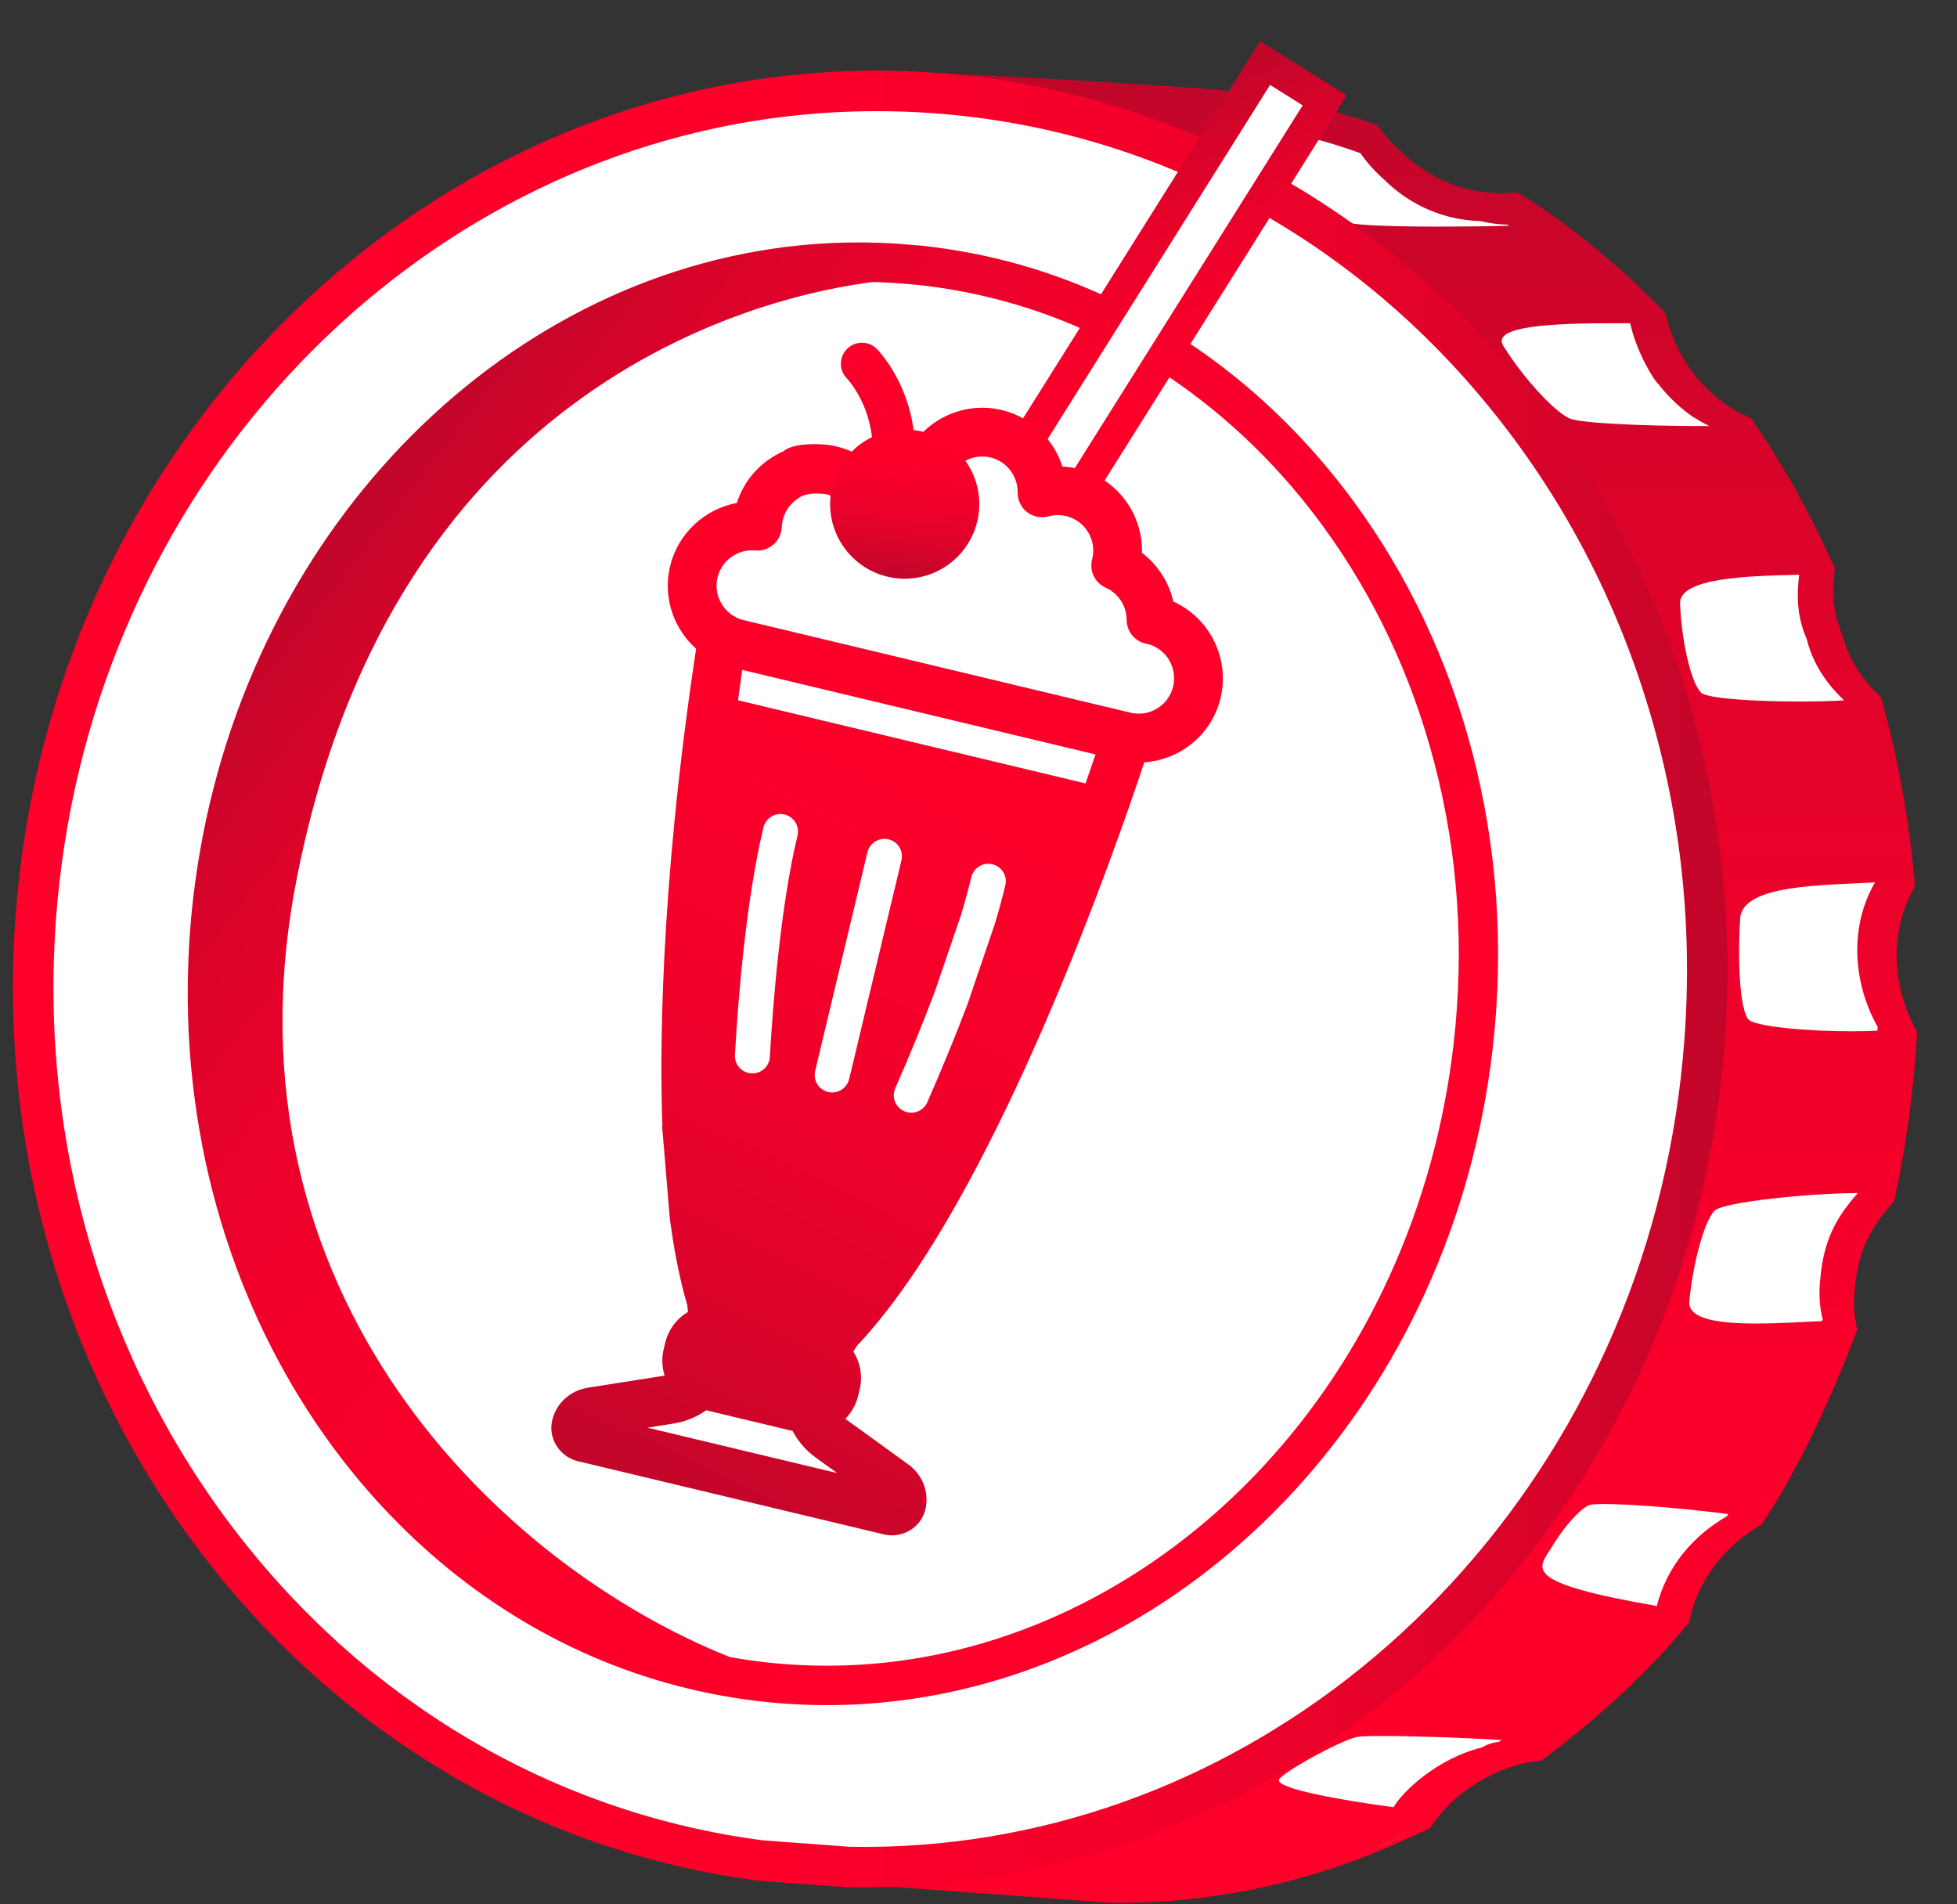 <svg width="37" height="36" viewBox="0 0 37 36" fill="none" xmlns="http://www.w3.org/2000/svg">
<rect x="0" y="0" width="37" height="36" fill="#333333" stroke="none"/>
<path d="M35.95 18.77C35.786 18.123 35.832 17.403 36.195 16.776C36.2 16.77 36.204 16.763 36.207 16.757C36.199 16.665 36.191 16.573 36.18 16.481C36.069 15.343 35.861 14.238 35.562 13.178C35.555 13.171 35.547 13.163 35.538 13.156C35.538 13.156 35.538 13.155 35.537 13.155C35.139 12.778 34.928 12.385 34.833 12.002C34.814 11.957 34.795 11.911 34.78 11.865C34.644 11.488 34.645 11.153 34.688 10.781C34.689 10.77 34.692 10.757 34.692 10.746C34.66 10.674 34.628 10.602 34.593 10.53C34.171 9.602 33.675 8.726 33.11 7.911C33.108 7.911 33.108 7.909 33.107 7.909C32.536 7.666 32.079 7.234 31.784 6.698C31.652 6.459 31.552 6.198 31.49 5.926C31.489 5.922 31.488 5.919 31.487 5.915C31.483 5.912 31.481 5.909 31.479 5.908C31.413 5.84 31.348 5.773 31.282 5.707C30.448 4.871 29.532 4.156 28.73 3.661H28.729C28.716 3.651 28.701 3.644 28.688 3.635C27.917 3.725 27.106 3.472 26.5 2.875L26.499 2.873C26.325 2.724 26.173 2.554 26.043 2.367C25.722 2.252 25.394 2.151 25.063 2.064L25.047 2.06C25.047 2.06 25.046 2.06 25.045 2.06C24.85 2.009 24.654 1.963 24.459 1.922C23.876 1.798 23.291 1.716 22.721 1.673C22.055 1.624 17.055 1.282 16.201 1.393C16.196 1.393 16.19 1.394 16.185 1.395C16.061 1.415 15.96 1.483 15.839 1.503C9.134 2.624 7.31 9.442 6.701 17.72C6.105 25.818 7.269 32.977 13.44 35.241C13.646 35.318 13.915 35.261 14.132 35.325C14.474 35.427 15.328 35.532 16.298 35.626L20.968 35.969C21.796 35.981 22.557 35.912 23.239 35.8C25.318 35.456 26.672 34.704 27.019 34.574C27.02 34.573 27.028 34.57 27.029 34.569C27.415 33.955 28.163 33.436 28.982 33.3C29.036 33.292 29.091 33.284 29.146 33.279C30.957 31.933 31.82 30.795 31.939 30.668C31.988 30.398 32.083 30.138 32.223 29.895C32.465 29.465 32.835 29.09 33.301 28.821C33.301 28.821 33.301 28.821 33.301 28.821C33.302 28.821 33.302 28.82 33.303 28.82H33.303C33.306 28.816 33.309 28.811 33.313 28.808C33.313 28.805 33.314 28.804 33.316 28.802C34.355 27.257 35.114 25.13 35.114 25.13C35.054 24.89 35.038 24.642 35.068 24.385C35.08 24.211 35.104 24.056 35.138 23.914C35.253 23.418 35.481 23.085 35.77 22.753C35.784 22.736 35.797 22.721 35.813 22.704C36.151 21.155 36.219 19.939 36.241 19.581C36.243 19.558 36.243 19.533 36.245 19.509C36.116 19.282 36.017 19.033 35.95 18.771L35.95 18.77Z" fill="url(#paint0_linear_2861_16167)"/>
<g style="mix-blend-mode:multiply" opacity="0.7">
<path d="M26.07 34.909C26.253 34.832 26.432 34.751 26.611 34.666C26.436 34.752 26.258 34.834 26.079 34.911C26.076 34.91 26.073 34.909 26.071 34.909H26.07Z" fill="white"/>
<path d="M26.611 34.666C26.432 34.75 26.253 34.832 26.07 34.908C26.073 34.908 26.076 34.909 26.078 34.91C26.258 34.834 26.436 34.752 26.611 34.666H26.611Z" fill="#FF002A"/>
</g>
<path d="M35.45 16.68C34.509 16.739 32.949 16.709 32.901 17.358C32.869 17.794 32.849 18.955 33.046 19.26C33.139 19.407 34.169 19.496 35.009 19.496C35.182 19.496 35.348 19.492 35.495 19.484C35.497 19.46 35.497 19.436 35.499 19.412C35.371 19.185 35.271 18.936 35.204 18.674C35.041 18.027 35.086 17.307 35.45 16.68L35.45 16.68Z" fill="white"/>
<path d="M31.764 11.413C31.768 11.502 31.774 11.593 31.781 11.685C31.787 11.751 31.795 11.818 31.802 11.884C31.803 11.893 31.805 11.903 31.806 11.912C31.865 12.365 31.973 12.794 32.094 13.003C32.095 13.003 32.095 13.005 32.096 13.005C32.117 13.042 32.138 13.071 32.16 13.093C32.272 13.206 33.183 13.262 34.026 13.262C34.328 13.262 34.622 13.255 34.866 13.24C34.866 13.24 34.866 13.239 34.865 13.239C34.467 12.863 34.255 12.469 34.161 12.086C34.141 12.04 34.123 11.995 34.107 11.95C33.972 11.572 33.972 11.237 34.016 10.865C33 10.887 31.746 10.929 31.764 11.412L31.764 11.413Z" fill="white"/>
<path d="M29.282 7.61L29.283 7.612C29.43 7.753 29.566 7.858 29.672 7.909C29.868 8.003 31.125 8.054 32.162 8.054C32.214 8.054 32.265 8.054 32.316 8.054C32.23 8.012 32.147 7.967 32.069 7.915H32.068C31.947 7.856 31.589 7.575 31.36 7.266C31.264 7.189 30.943 6.653 30.825 6.127L30.811 6.111C30.714 6.11 30.616 6.11 30.518 6.11C29.349 6.11 28.191 6.163 28.422 6.537C28.66 6.923 28.996 7.335 29.282 7.61V7.61Z" fill="white"/>
<g style="mix-blend-mode:multiply">
<path d="M32.511 7.711H32.51C32.447 7.67 32.481 7.697 32.511 7.711Z" fill="white"/>
<path d="M32.475 7.689C32.475 7.689 32.49 7.701 32.507 7.709C32.484 7.694 32.475 7.689 32.475 7.689ZM32.507 7.709C32.507 7.709 32.508 7.711 32.51 7.711H32.511C32.509 7.711 32.508 7.71 32.507 7.709Z" fill="#FF002A"/>
</g>
<path d="M23.649 2.988C23.985 3.283 24.383 3.579 24.732 3.804C25.041 4.005 25.319 4.154 25.502 4.211C25.672 4.263 26.417 4.284 27.229 4.284C27.671 4.284 28.133 4.278 28.532 4.267C28.521 4.261 28.51 4.254 28.499 4.247C28.328 4.243 28.158 4.22 27.99 4.18C27.339 4.162 26.689 3.907 26.178 3.404L26.177 3.401C26.003 3.253 25.851 3.082 25.72 2.895C25.4 2.78 25.071 2.679 24.741 2.593L24.725 2.588C24.725 2.588 24.724 2.588 24.723 2.588C24.323 2.598 23.288 2.672 23.65 2.989L23.649 2.988Z" fill="white"/>
<path d="M35.122 22.554C34.23 22.556 32.574 22.721 32.415 22.889C32.203 23.107 31.995 23.973 31.939 24.6C31.908 24.941 32.501 25.02 33.201 25.02C33.615 25.02 34.066 24.992 34.447 24.975C34.449 24.969 34.456 24.947 34.46 24.94C34.401 24.7 34.385 24.452 34.414 24.195C34.427 24.021 34.451 23.866 34.484 23.724C34.599 23.227 34.827 22.894 35.117 22.562C35.118 22.56 35.12 22.556 35.122 22.554Z" fill="white"/>
<path d="M31.324 30.36V30.359C31.517 29.607 32.01 29.034 32.651 28.662C32.66 28.649 32.667 28.636 32.675 28.623C31.927 28.523 30.855 28.432 30.331 28.432C30.178 28.432 30.072 28.439 30.034 28.457C29.907 28.514 29.744 28.693 29.659 28.795C29.657 28.798 29.645 28.813 29.645 28.813C29.63 28.83 29.616 28.848 29.602 28.866C29.601 28.867 29.599 28.869 29.599 28.869C29.589 28.881 29.475 29.03 29.471 29.041C29.424 29.107 29.383 29.174 29.339 29.243H29.34C29.078 29.662 28.733 29.91 31.324 30.36H31.324Z" fill="white"/>
<path d="M24.181 33.646C24.126 33.811 25.354 34.033 26.348 34.164C26.496 33.898 27.141 33.251 28.021 33.033C28.021 33.033 28.152 32.946 28.337 32.928C28.357 32.916 28.377 32.906 28.394 32.894C27.717 32.852 26.732 32.817 26.137 32.817C25.887 32.817 25.706 32.823 25.646 32.837C25.31 32.916 24.221 33.521 24.181 33.645L24.181 33.646Z" fill="white"/>
<path d="M18.768 35.098C17.876 35.246 16.963 35.312 16.057 35.295L14.388 35.173C6.043 34.093 0.02 26.266 0.676 17.348C0.957 13.527 2.476 9.881 4.952 7.082C7.389 4.328 10.651 2.494 14.137 1.918C15.304 1.725 16.497 1.672 17.684 1.759C21.894 2.069 25.725 4.099 28.472 7.477C31.224 10.861 32.559 15.19 32.229 19.669C31.948 23.49 30.43 27.136 27.953 29.935C25.516 32.689 22.254 34.523 18.768 35.099L18.768 35.098Z" fill="white"/>
<path d="M14.2 2.296C15.337 2.108 16.5 2.056 17.656 2.141C19.729 2.293 21.708 2.872 23.539 3.86C25.311 4.816 26.871 6.114 28.175 7.718C29.482 9.326 30.467 11.158 31.101 13.166C31.759 15.246 32.01 17.425 31.847 19.64C31.707 21.549 31.264 23.396 30.529 25.13C29.819 26.804 28.857 28.335 27.666 29.68C26.488 31.012 25.123 32.122 23.608 32.98C22.069 33.851 20.42 34.437 18.706 34.72C17.84 34.863 16.955 34.928 16.075 34.912L14.428 34.791C10.518 34.283 6.99 32.224 4.489 28.993C1.966 25.733 0.747 21.607 1.058 17.376C1.199 15.467 1.642 13.62 2.377 11.886C3.086 10.212 4.049 8.681 5.239 7.335C6.417 6.004 7.783 4.894 9.297 4.036C10.836 3.164 12.486 2.579 14.2 2.295V2.296ZM14.075 1.539C6.758 2.748 0.893 9.172 0.294 17.32C-0.38 26.481 5.853 34.461 14.35 35.554L16.039 35.678C16.987 35.696 17.92 35.627 18.83 35.477C26.146 34.268 32.012 27.844 32.611 19.697C33.307 10.235 26.637 2.033 17.712 1.377C16.473 1.286 15.255 1.345 14.075 1.54V1.539Z" fill="url(#paint1_linear_2861_16167)"/>
<path d="M25.614 9.509C24.354 7.782 22.706 6.407 20.795 5.553C19.767 5.093 18.663 4.785 17.5 4.653C17.452 4.647 17.403 4.642 17.355 4.639C17.324 4.635 17.294 4.633 17.262 4.631C16.448 4.555 15.643 4.57 14.856 4.668C9.171 5.376 4.399 10.415 3.649 17.01C3.604 17.401 3.575 17.79 3.561 18.176C3.526 19.066 3.569 19.941 3.683 20.791C4.101 23.936 5.49 26.753 7.538 28.806C9.143 30.416 11.154 31.555 13.42 32.012C13.732 32.076 14.049 32.125 14.371 32.162C15.265 32.264 16.148 32.256 17.011 32.148C22.698 31.44 27.473 26.401 28.223 19.805C28.664 15.932 27.631 12.27 25.614 9.508L25.614 9.509ZM27.484 19.721C27.309 21.256 26.903 22.733 26.277 24.108C25.674 25.435 24.881 26.637 23.921 27.68C22.007 29.761 19.521 31.086 16.919 31.409C16.104 31.511 15.275 31.515 14.455 31.422C14.233 31.396 14.014 31.364 13.8 31.326C9.506 29.62 4.086 24.493 5.601 16.659C7.455 7.069 14.65 5.562 16.507 5.331C16.736 5.337 16.965 5.351 17.193 5.372L17.2 5.373L17.206 5.373L17.213 5.374C17.233 5.375 17.251 5.377 17.271 5.379L17.29 5.381L17.308 5.382C17.339 5.384 17.378 5.388 17.416 5.393C18.481 5.514 19.515 5.796 20.491 6.232C22.249 7.018 23.813 8.303 25.013 9.948C25.982 11.273 26.691 12.781 27.12 14.428C27.567 16.138 27.689 17.919 27.484 19.721L27.484 19.721Z" fill="url(#paint2_linear_2861_16167)"/>
<path d="M25.046 1.896L23.92 1.189L18.302 10.131L19.427 10.839L25.046 1.896Z" fill="white"/>
<path d="M19.52 11.255L17.885 10.227L23.824 0.776L25.459 1.803L19.52 11.255ZM18.715 10.038L19.331 10.425L24.629 1.992L24.013 1.605L18.715 10.038Z" fill="url(#paint3_linear_2861_16167)"/>
<path d="M21.322 11.583C21.279 11.55 21.245 11.507 21.216 11.46C21.111 10.941 20.927 10.454 20.657 9.994C20.609 9.912 20.519 9.886 20.434 9.899C20.274 9.687 20.095 9.488 19.901 9.304C19.824 9.231 19.719 9.235 19.638 9.281C19.624 9.263 19.61 9.246 19.596 9.228C19.533 9.15 19.433 9.127 19.345 9.146C19.341 9.145 19.338 9.143 19.335 9.142C19.168 9.076 18.914 9.229 19.011 9.43C19.039 9.488 19.068 9.546 19.097 9.603C19.045 9.533 18.992 9.464 18.94 9.394C18.766 9.163 18.403 9.396 18.539 9.634C18.318 9.564 18.097 9.847 18.307 10.025C18.468 10.161 18.625 10.3 18.781 10.442C18.704 10.53 18.689 10.661 18.812 10.748L19.81 11.456C20.021 11.682 20.228 11.913 20.427 12.151C20.538 12.282 20.712 12.254 20.803 12.16C20.848 12.192 20.894 12.224 20.939 12.256C21.167 12.418 21.414 12.164 21.283 11.953C21.407 11.877 21.468 11.698 21.322 11.583L21.322 11.583Z" fill="white"/>
<path d="M15.782 25.954L13.717 25.582L13.649 25.957L15.715 26.329L15.782 25.954Z" fill="white"/>
<path d="M16.602 10.278C16.536 10.283 16.469 10.272 16.405 10.242C16.206 10.148 16.122 9.911 16.215 9.713C16.947 8.163 16.05 7.193 16.011 7.153C15.858 6.996 15.862 6.745 16.018 6.592C16.175 6.439 16.427 6.442 16.581 6.599C16.635 6.655 17.907 7.989 16.933 10.052C16.869 10.186 16.74 10.269 16.602 10.279L16.602 10.278Z" fill="url(#paint4_linear_2861_16167)"/>
<path d="M21.432 11.755C21.029 11.034 20.911 10.074 20.331 9.544C20.3 9.516 19.78 8.776 19.749 8.766C19.51 8.354 19.294 9.08 19.05 8.672C18.908 8.434 18.629 8.574 18.599 8.793C18.551 8.801 18.505 8.828 18.468 8.867C18.387 8.786 18.306 8.705 18.224 8.624C18.111 8.509 17.967 8.546 17.883 8.646C17.684 8.56 17.441 8.851 17.595 9.075C17.695 9.221 17.794 9.366 17.894 9.511C17.89 9.518 17.886 9.526 17.883 9.534C17.839 9.539 17.797 9.556 17.761 9.581L17.493 9.303C17.281 9.083 16.96 9.409 17.126 9.673C17.238 9.852 17.352 10.03 17.467 10.206C17.288 10.247 17.163 10.517 17.347 10.691C17.591 10.923 17.818 11.171 18.028 11.437C18.157 11.754 18.348 12.033 18.602 12.258C18.719 12.361 18.86 12.329 18.944 12.235C19.039 12.273 19.162 12.401 19.231 12.323C19.277 12.355 19.307 12.218 19.354 12.249C19.561 12.388 19.758 12.117 19.695 11.903C19.891 11.868 20.041 11.587 19.835 11.421C19.828 11.416 19.821 11.41 19.813 11.404C19.84 11.388 19.863 11.367 19.882 11.343C19.955 11.421 20.04 11.423 20.112 11.383C20.145 11.392 20.177 11.393 20.209 11.387C20.483 11.648 20.769 11.895 21.064 12.126C21.292 12.304 21.593 12.044 21.431 11.755L21.432 11.755Z" fill="white"/>
<path d="M22.937 12.083C22.771 11.767 22.505 11.517 22.183 11.372C22.101 11.007 21.889 10.677 21.59 10.451C21.6 10.104 21.494 9.76 21.289 9.476C21.067 9.167 20.74 8.948 20.37 8.86C20.277 8.838 20.182 8.824 20.086 8.819C20.009 8.578 19.875 8.357 19.694 8.176C19.486 7.967 19.225 7.82 18.941 7.752C18.114 7.554 17.281 8.044 17.044 8.851C16.89 8.835 16.735 8.842 16.583 8.873C16.375 8.659 16.113 8.511 15.819 8.441C15.729 8.419 15.636 8.406 15.542 8.4H15.541C15.369 8.391 14.969 8.387 14.808 8.533C14.596 8.626 14.405 8.766 14.252 8.939C14.105 9.106 13.998 9.297 13.932 9.508C13.316 9.621 12.815 10.092 12.669 10.703C12.597 11.002 12.614 11.313 12.716 11.602C12.807 11.857 12.96 12.085 13.161 12.264L13.139 12.409C12.464 16.945 12.477 20.041 12.524 21.284H12.518L12.532 21.461C12.533 21.478 12.534 21.496 12.537 21.513L12.659 22.977C12.659 22.985 12.66 22.997 12.662 23.01L12.662 23.015C12.663 23.02 12.663 23.024 12.664 23.029L12.677 23.133H12.678C12.756 23.709 12.863 24.227 12.994 24.673L13.007 24.801C12.79 24.93 12.635 25.14 12.576 25.388L12.548 25.504C12.508 25.67 12.515 25.843 12.566 26.005L11.116 26.233C10.782 26.286 10.518 26.526 10.441 26.846C10.371 27.137 10.518 27.432 10.777 27.567C10.825 27.591 10.876 27.611 10.93 27.624L16.708 29.006C17.06 29.091 17.413 28.878 17.496 28.534C17.572 28.214 17.445 27.88 17.172 27.683L15.982 26.822C16.101 26.701 16.185 26.55 16.225 26.384L16.253 26.267C16.312 26.02 16.269 25.763 16.133 25.55L16.203 25.44C16.234 25.407 16.268 25.371 16.306 25.329L16.352 25.278C16.374 25.253 16.396 25.228 16.418 25.203L16.459 25.156C16.484 25.127 16.508 25.098 16.531 25.07C16.545 25.054 16.558 25.038 16.572 25.021C16.597 24.991 16.623 24.959 16.649 24.927L16.682 24.886C16.758 24.791 16.833 24.694 16.905 24.597C16.911 24.589 16.918 24.58 16.924 24.571C16.956 24.528 16.986 24.486 17.016 24.445L17.041 24.411C17.075 24.363 17.103 24.324 17.129 24.286L17.152 24.254C17.19 24.2 17.221 24.155 17.25 24.112L17.26 24.098C17.943 23.09 18.653 21.783 19.371 20.212L19.379 20.194C19.41 20.127 19.438 20.065 19.465 20.006L19.47 19.993C19.54 19.839 19.596 19.712 19.648 19.594L19.68 19.521C19.696 19.484 19.712 19.447 19.728 19.411L19.806 19.231C19.824 19.188 19.842 19.146 19.86 19.103L19.877 19.065C20.7 17.13 21.326 15.336 21.635 14.411C21.951 14.39 22.258 14.273 22.51 14.076C22.796 13.852 22.992 13.547 23.077 13.194C23.166 12.82 23.117 12.426 22.937 12.085L22.937 12.083ZM14.985 27.051C15.089 27.248 15.239 27.421 15.422 27.554L15.828 27.847L12.24 26.989L12.734 26.911C12.957 26.876 13.169 26.79 13.351 26.66L14.985 27.051V27.051ZM13.93 11.677C13.646 11.543 13.492 11.223 13.565 10.917C13.642 10.595 13.948 10.376 14.277 10.406C14.403 10.418 14.529 10.377 14.624 10.293C14.719 10.21 14.776 10.09 14.78 9.963C14.782 9.919 14.788 9.874 14.798 9.831C14.838 9.664 14.94 9.52 15.085 9.426L15.098 9.417C15.235 9.303 15.529 9.327 15.639 9.346C15.8 9.394 15.936 9.499 16.023 9.644C16.143 9.846 16.396 9.924 16.61 9.826C16.747 9.763 16.897 9.748 17.044 9.783C17.106 9.798 17.166 9.822 17.222 9.854C17.373 9.941 17.565 9.935 17.71 9.837C17.855 9.739 17.933 9.564 17.909 9.391C17.897 9.308 17.901 9.224 17.921 9.143C18.006 8.784 18.368 8.562 18.727 8.648C19.03 8.72 19.245 8.999 19.24 9.31C19.238 9.454 19.305 9.593 19.419 9.682C19.533 9.77 19.685 9.8 19.824 9.762C19.932 9.732 20.047 9.73 20.156 9.756C20.329 9.797 20.477 9.904 20.57 10.057C20.664 10.209 20.693 10.389 20.651 10.562L20.649 10.571C20.591 10.792 20.7 11.017 20.906 11.11C21.146 11.217 21.3 11.456 21.301 11.718C21.301 11.936 21.451 12.121 21.666 12.168L21.69 12.172C22.044 12.257 22.266 12.619 22.18 12.978C22.139 13.152 22.032 13.299 21.879 13.392C21.727 13.486 21.547 13.514 21.374 13.473L14.06 11.723C14.04 11.718 14.019 11.712 13.998 11.705L13.992 11.703C13.97 11.695 13.949 11.686 13.93 11.677H13.93ZM20.712 14.262C20.652 14.44 20.589 14.624 20.524 14.81L13.953 13.238C13.98 13.039 14.007 12.847 14.033 12.664L20.712 14.262V14.262Z" fill="url(#paint5_linear_2861_16167)"/>
<path d="M15.656 20.643C15.479 20.6 15.369 20.422 15.412 20.244L16.4 16.111C16.443 15.934 16.621 15.825 16.799 15.867C16.976 15.909 17.086 16.088 17.043 16.265L16.055 20.398C16.012 20.576 15.833 20.685 15.656 20.643Z" fill="white"/>
<path d="M14.206 20.291C14.186 20.29 14.166 20.287 14.148 20.282C13.992 20.245 13.886 20.102 13.895 19.942C13.966 18.711 14.118 16.965 14.434 15.642C14.477 15.464 14.656 15.355 14.833 15.397C15.01 15.44 15.12 15.618 15.078 15.796C14.756 17.139 14.612 18.994 14.555 19.98C14.55 20.068 14.511 20.149 14.445 20.208C14.379 20.267 14.294 20.296 14.206 20.291L14.206 20.291Z" fill="white"/>
<path d="M18.81 17.465L18.808 17.471C18.806 17.478 18.803 17.485 18.8 17.492L18.328 18.876C18.324 18.893 18.32 18.909 18.313 18.925C18.304 18.951 18.294 18.976 18.285 19.001L18.283 19.007C18.065 19.582 17.813 20.197 17.532 20.837C17.468 20.984 17.308 21.063 17.152 21.026C17.133 21.021 17.114 21.015 17.096 21.007C17.015 20.971 16.953 20.906 16.921 20.824C16.889 20.742 16.891 20.652 16.927 20.571C17.205 19.938 17.455 19.328 17.67 18.757L18.175 17.281C18.248 17.034 18.312 16.799 18.364 16.582C18.407 16.405 18.585 16.295 18.763 16.338C18.94 16.38 19.05 16.559 19.007 16.736C18.953 16.964 18.886 17.209 18.809 17.466L18.81 17.465Z" fill="white"/>
<path d="M17.105 10.94C17.884 10.94 18.515 10.308 18.515 9.53C18.515 8.751 17.884 8.12 17.105 8.12C16.326 8.12 15.695 8.751 15.695 9.53C15.695 10.308 16.326 10.94 17.105 10.94Z" fill="url(#paint6_linear_2861_16167)"/>
<defs>
<linearGradient id="paint0_linear_2861_16167" x1="21.404" y1="35.971" x2="21.404" y2="1.371" gradientUnits="userSpaceOnUse">
<stop stop-color="#FF002A"/>
<stop offset="0.25" stop-color="#FA002A"/>
<stop offset="0.51" stop-color="#EE012A"/>
<stop offset="0.77" stop-color="#DA032A"/>
<stop offset="1" stop-color="#C1062A"/>
</linearGradient>
<linearGradient id="paint1_linear_2861_16167" x1="0.244" y1="18.508" x2="32.661" y2="18.508" gradientUnits="userSpaceOnUse">
<stop stop-color="#FF002A"/>
<stop offset="0.44" stop-color="#FC002A"/>
<stop offset="0.63" stop-color="#F5002A"/>
<stop offset="0.78" stop-color="#E8022A"/>
<stop offset="0.9" stop-color="#D7032A"/>
<stop offset="1" stop-color="#C1062A"/>
</linearGradient>
<linearGradient id="paint2_linear_2861_16167" x1="26.022" y1="26.267" x2="5.846" y2="10.555" gradientUnits="userSpaceOnUse">
<stop stop-color="#FF002A"/>
<stop offset="0.44" stop-color="#FC002A"/>
<stop offset="0.63" stop-color="#F5002A"/>
<stop offset="0.78" stop-color="#E8022A"/>
<stop offset="0.9" stop-color="#D7032A"/>
<stop offset="1" stop-color="#C1062A"/>
</linearGradient>
<linearGradient id="paint3_linear_2861_16167" x1="22.355" y1="10.505" x2="19.571" y2="2.479" gradientUnits="userSpaceOnUse">
<stop stop-color="#FF002A"/>
<stop offset="0.33" stop-color="#FC002A"/>
<stop offset="0.55" stop-color="#F3012A"/>
<stop offset="0.74" stop-color="#E4022A"/>
<stop offset="0.91" stop-color="#CE042A"/>
<stop offset="1" stop-color="#C1062A"/>
</linearGradient>
<linearGradient id="paint4_linear_2861_16167" x1="17.383" y1="7.735" x2="15.504" y2="9.009" gradientUnits="userSpaceOnUse">
<stop stop-color="#FF002A"/>
<stop offset="0.25" stop-color="#FA002A"/>
<stop offset="0.51" stop-color="#EE012A"/>
<stop offset="0.77" stop-color="#DA032A"/>
<stop offset="1" stop-color="#C1062A"/>
</linearGradient>
<linearGradient id="paint5_linear_2861_16167" x1="20.483" y1="8.457" x2="11.134" y2="27.737" gradientUnits="userSpaceOnUse">
<stop stop-color="#FF002A"/>
<stop offset="0.33" stop-color="#FC002A"/>
<stop offset="0.55" stop-color="#F3012A"/>
<stop offset="0.74" stop-color="#E4022A"/>
<stop offset="0.91" stop-color="#CE042A"/>
<stop offset="1" stop-color="#C1062A"/>
</linearGradient>
<linearGradient id="paint6_linear_2861_16167" x1="17.25" y1="8.126" x2="16.962" y2="10.931" gradientUnits="userSpaceOnUse">
<stop stop-color="#FF002A"/>
<stop offset="0.25" stop-color="#FA002A"/>
<stop offset="0.51" stop-color="#EE012A"/>
<stop offset="0.77" stop-color="#DA032A"/>
<stop offset="1" stop-color="#C1062A"/>
</linearGradient>
</defs>
</svg>
